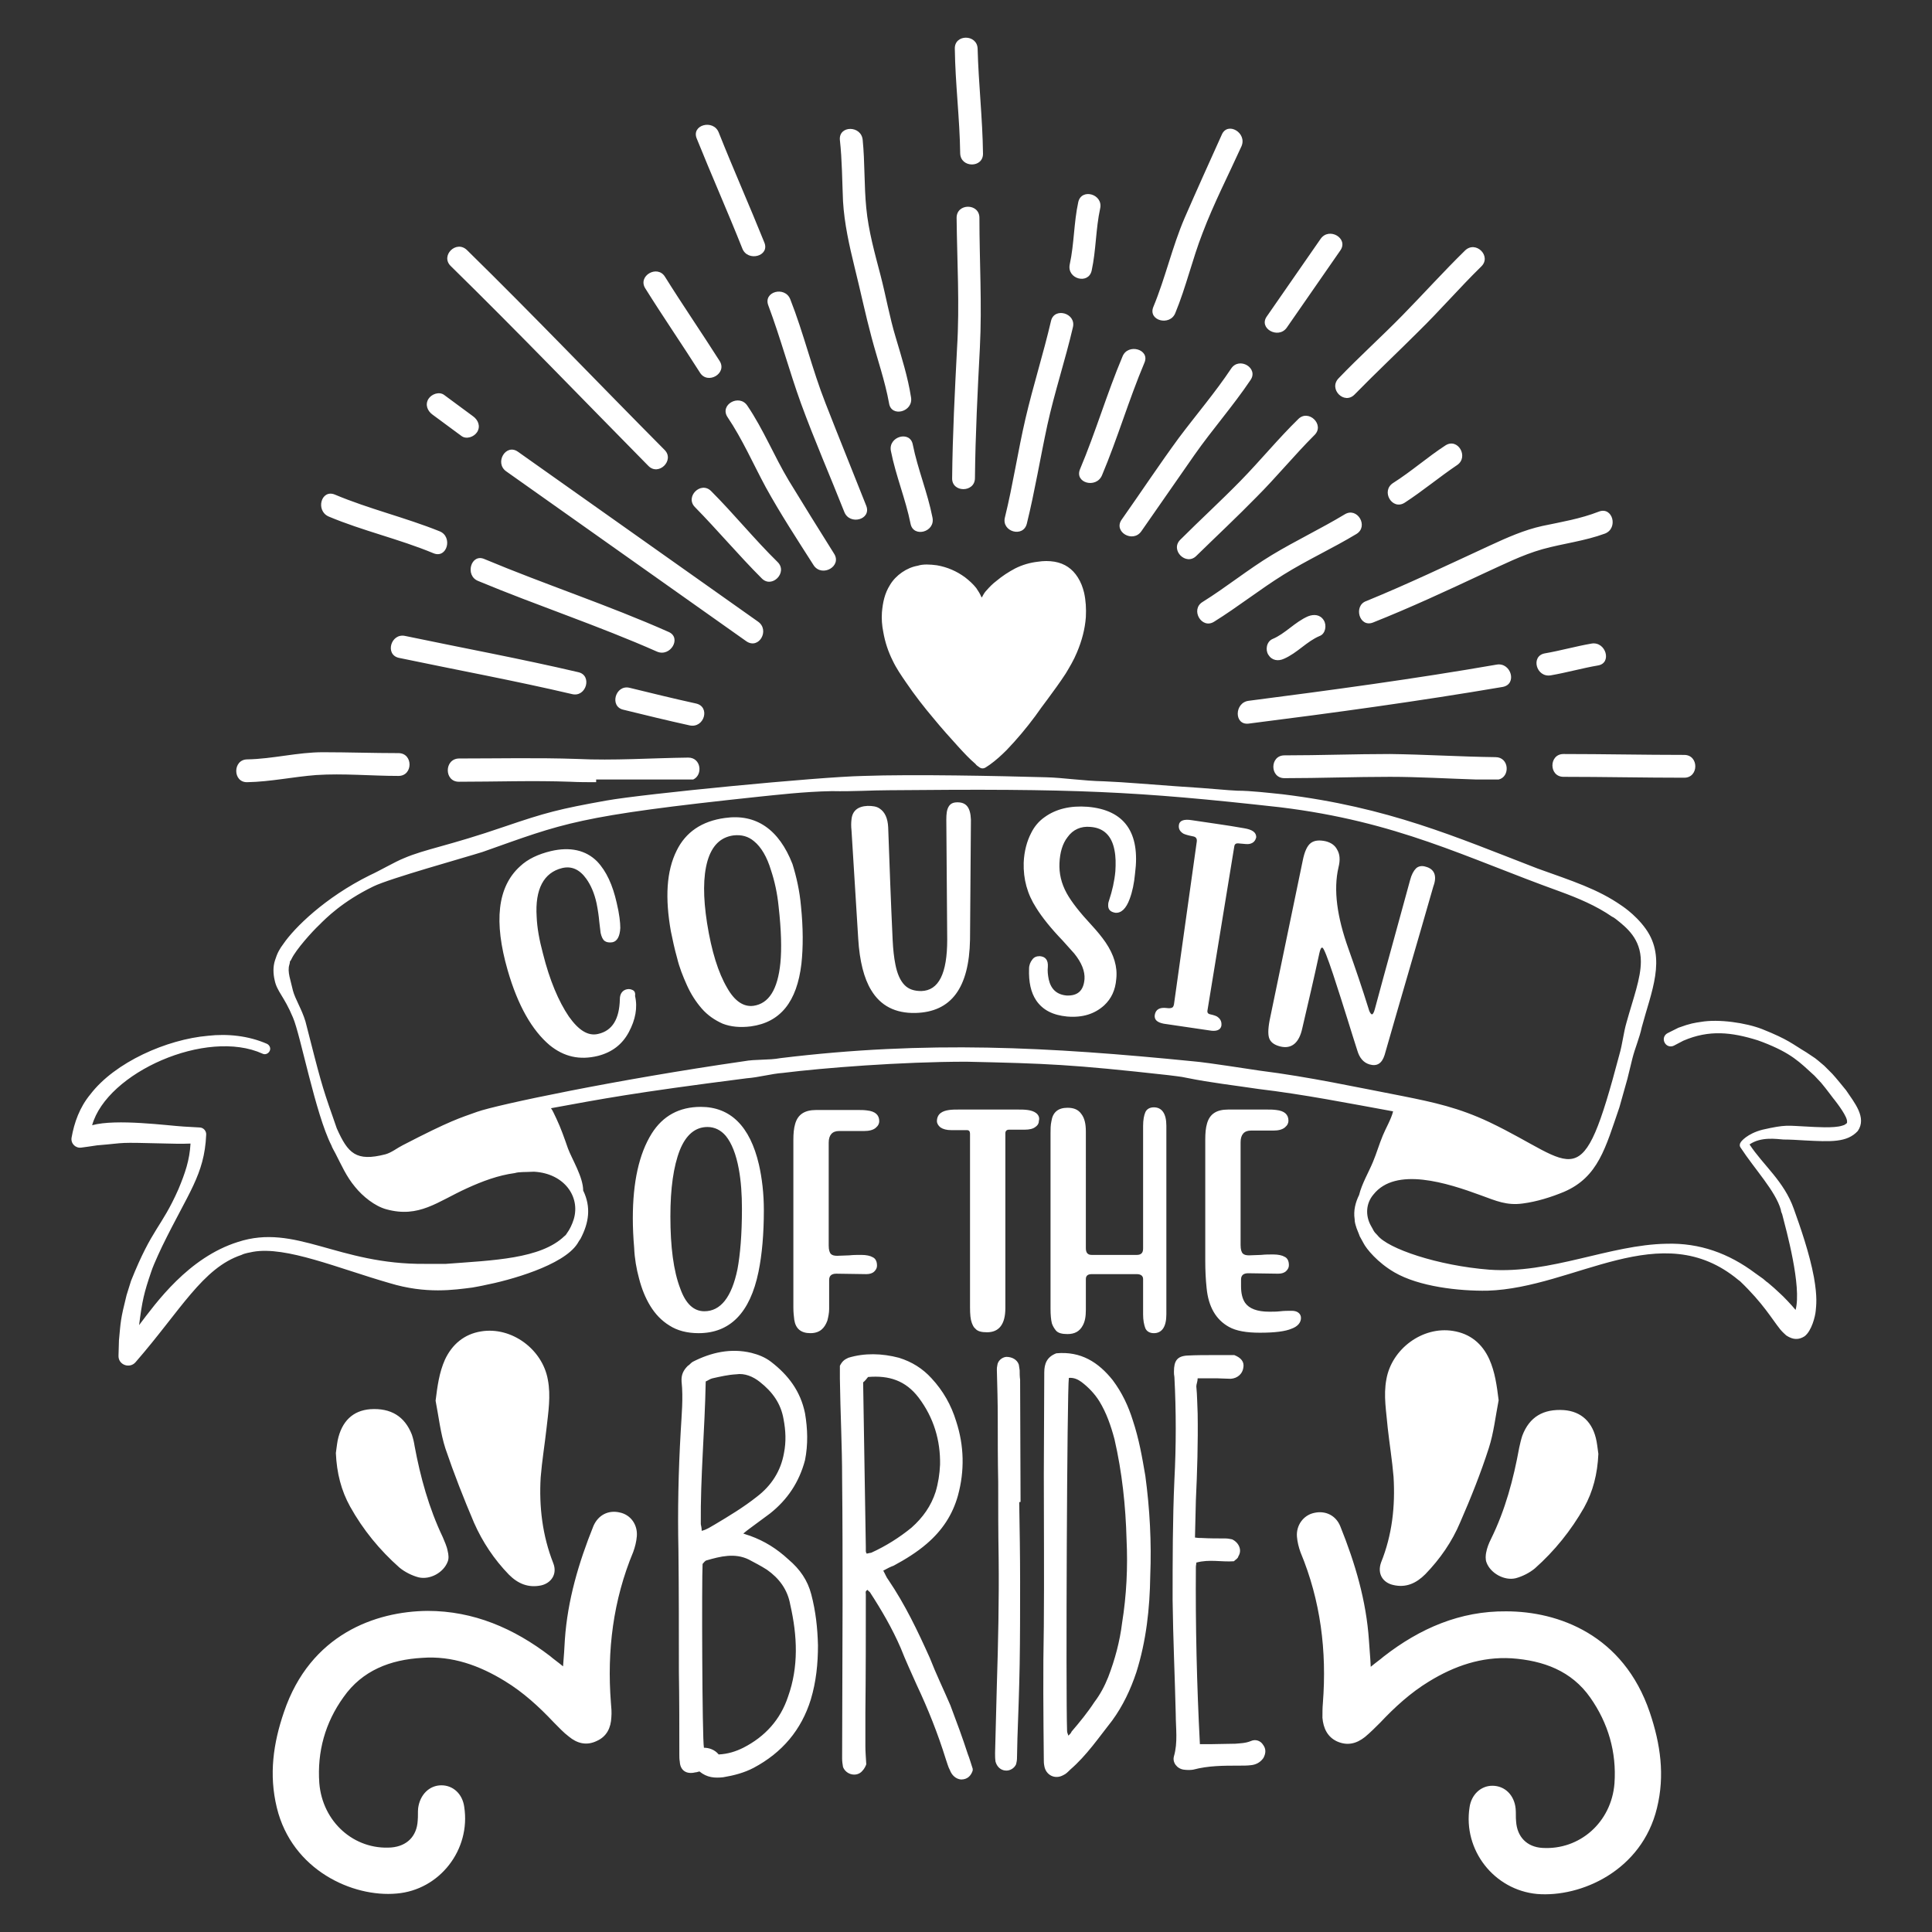 <?xml version="1.0" encoding="utf-8"?>
<!-- Generator: Adobe Illustrator 18.0.0, SVG Export Plug-In . SVG Version: 6.00 Build 0)  -->
<!DOCTYPE svg PUBLIC "-//W3C//DTD SVG 1.1//EN" "http://www.w3.org/Graphics/SVG/1.1/DTD/svg11.dtd">
<svg version="1.1" id="Layer_1" xmlns="http://www.w3.org/2000/svg" xmlns:xlink="http://www.w3.org/1999/xlink" x="0px" y="0px"
	 viewBox="0 0 432 432" enable-background="new 0 0 432 432" xml:space="preserve">
<rect x="0" y="0" width="432" height="432" fill="#333333" stroke="none"/>
<path fill="#FFFFFF" d="M209.5,126.4c2.3,0.4,4.4,1.3,6.3,2.7c0.9,0.7,1.8,1.5,2.5,2.4c0.4,0.6,0.8,1.2,1.1,1.9c0,0,0,0.1,0.1,0.2
	c0-0.1,0.1-0.1,0.1-0.1c0.3-0.6,0.6-1.1,1-1.5c0.7-0.8,1.4-1.5,2.2-2.1c1.3-1.1,2.7-2,4.2-2.8c1.6-0.8,3.3-1.3,5.1-1.5
	c1.2-0.2,2.5-0.2,3.7,0c2.3,0.4,4,1.6,5.2,3.5c0.7,1.1,1.1,2.2,1.4,3.4c0.4,1.8,0.5,3.6,0.4,5.5c-0.2,2.7-0.9,5.3-2,7.9
	c-0.7,1.7-1.6,3.2-2.5,4.7c-1.3,2-2.7,3.9-4.1,5.8c-0.9,1.2-1.8,2.4-2.7,3.7c-2,2.7-4.1,5.2-6.4,7.6c-1.2,1.2-2.4,2.3-3.8,3.3
	c-0.3,0.2-0.6,0.4-0.9,0.6c-0.5,0.3-1,0.3-1.5-0.1c-0.3-0.2-0.6-0.4-0.8-0.7c-1.3-1.1-2.5-2.4-3.7-3.7c-1.9-2.1-3.8-4.2-5.6-6.4
	c-2.2-2.6-4.3-5.3-6.2-8.1c-1.1-1.6-2.2-3.2-3-4.9c-1-2-1.7-4.1-2.1-6.4c-0.3-1.5-0.4-2.9-0.3-4.4c0.2-2.2,0.6-4.2,1.8-6.1
	c1.3-2.2,3.8-3.9,6.2-4.3C206.4,126.1,208,126.2,209.5,126.4z M141.5,221.4c-0.4-0.2-0.8-0.3-1.3-0.2c-1,0.2-1.6,1-1.6,2.2
	c-0.1,4.5-1.7,7.1-4.9,7.8c-2.2,0.5-4.3-0.8-6.5-3.9c-2.3-3.4-4.3-8.1-5.8-14.1c-0.8-3-1.3-5.7-1.4-8.2c-0.4-6.2,1.6-9.9,5.7-10.9
	c2.1-0.5,3.9,0.3,5.4,2.4c1,1.4,1.8,3.2,2.3,5.5c0.3,1.5,0.5,2.9,0.6,4.1c0.1,0.9,0.2,1.8,0.3,2.5c0.2,0.9,0.5,1.5,0.9,1.8
	c0.4,0.3,1,0.4,1.7,0.3c1.1-0.2,1.7-1.3,1.8-3.2c0-1.2-0.2-3.1-0.8-5.6c-0.9-4-2.3-7.1-4.4-9.3c-2.5-2.5-6-3.3-10.3-2.3
	c-2.9,0.7-5.2,1.8-6.9,3.4c-5.1,4.6-5.9,12.4-2.8,23.2c2.3,8,5.5,13.5,9.4,16.8c3.2,2.6,6.7,3.4,10.8,2.4c3.1-0.8,5.4-2.5,6.9-5.3
	c1.5-2.8,2-5.5,1.4-8.1C142.1,222,141.9,221.6,141.5,221.4z M179.1,202.6c0.5,4.9,0.5,9.2,0.1,12.9c-1,8.5-4.7,13.1-11.3,14
	c-2.4,0.3-4.5,0.1-6.3-0.6c-1.8-0.8-3.4-1.9-4.7-3.4c-1.3-1.5-2.4-3.2-3.3-5.2c-0.9-2-1.7-4-2.2-6.1c-0.6-2.1-1-4.1-1.4-6
	c-1.3-7.4-1-13.4,1.3-18c2-4.1,5.6-6.6,10.8-7.3c7-1,12.1,2.6,15.1,10.3C178.1,196.1,178.8,199.2,179.1,202.6z M174.1,202.7
	c-0.3-3-0.9-5.7-1.7-8.1c-0.9-3-2.2-5.2-3.8-6.5c-1.3-1.1-2.8-1.5-4.6-1.3c-2.9,0.4-4.8,2.3-5.8,5.7c-1,3.5-1,8.1-0.1,13.9
	c1,6.3,2.5,11.1,4.5,14.5c1.7,3,3.7,4.3,5.9,4c3.4-0.5,5.4-3.6,6-9.6C174.8,212.2,174.7,208,174.1,202.7z M214.1,179.4
	c-1,0-1.6,0.3-2,1c-0.4,0.7-0.5,1.6-0.5,2.9c0.1,8.9,0.1,17.9,0.2,26.8c0,7.6-1.9,11.4-5.8,11.5c-1.6,0-2.8-0.4-3.7-1.3
	c-1-1-1.7-2.6-2.1-4.7c-0.3-1.5-0.5-3.3-0.6-5.4c-0.4-8.4-0.7-16.8-1-25.2c-0.1-2-0.7-3.4-1.9-4.2c-0.7-0.5-1.6-0.6-2.7-0.6
	c-2.2,0.1-3.4,1.1-3.6,3c-0.1,0.8-0.1,1.6,0,2.5c0.5,8.1,1,16.1,1.5,24.2c0.3,5,1.3,8.9,2.9,11.5c2.1,3.5,5.4,5.2,9.9,5.1
	c8-0.2,12-5.6,12.2-16.4c0.1-8.9,0.1-17.8,0.2-26.8C217,180.6,216.1,179.4,214.1,179.4z M243.2,180.4c-3.9-0.3-7.1,0.5-9.6,2.3
	c-1.3,0.9-2.3,2.1-3,3.5c-1,1.9-1.6,4.2-1.7,6.7c-0.1,3.7,0.8,7,2.8,10.1c1.3,2.1,3.3,4.6,5.9,7.3c0.9,1,1.8,2,2.6,2.9
	c1.7,2.1,2.4,4,2.3,5.7c-0.2,2.6-1.5,3.8-4,3.7c-2.2-0.2-3.5-1.4-4-3.6c-0.2-1-0.3-1.9-0.2-2.8c0.1-1.5-0.5-2.3-1.8-2.4
	c-0.7,0-1.3,0.2-1.7,0.8c-0.4,0.5-0.7,1.2-0.7,2c-0.1,3,0.4,5.3,1.6,7.1c1.5,2.2,3.8,3.3,6.9,3.6c3.5,0.3,6.2-0.6,8.3-2.5
	c1.6-1.5,2.5-3.4,2.7-5.9c0.3-2.7-0.5-5.4-2.4-8.2c-0.9-1.3-1.9-2.5-3-3.7c-2.7-2.9-4.6-5.3-5.7-7.3c-1.2-2.2-1.7-4.4-1.6-6.7
	c0.1-2.4,0.7-4.4,1.8-5.8c1.2-1.7,3-2.5,5.1-2.3c3,0.2,4.8,2,5.4,5.2c0.3,1.5,0.3,3,0.2,4.7c-0.2,2.2-0.7,4.4-1.4,6.5
	c-0.1,0.3-0.2,0.6-0.2,0.9c-0.1,1.1,0.4,1.7,1.6,1.9c1.3,0.1,2.4-0.9,3.2-3.1c0.6-1.6,1-3.5,1.2-5.7
	C255,186.1,251.4,181.1,243.2,180.4z M278.2,185.2c-3.9-0.7-7.8-1.2-11.7-1.8c-1.8-0.3-2.8,0.1-2.9,1.1c-0.1,0.8,0.2,1.4,1,1.9
	c0.4,0.2,1.1,0.4,2.1,0.6c0.7,0.1,1,0.5,0.9,1.2c-1.7,12.1-3.4,24.3-5.1,36.4c-0.1,0.4-0.2,0.6-0.4,0.7c-0.2,0.1-0.6,0.2-1.2,0.1
	c-1.6-0.2-2.5,0.3-2.7,1.6c-0.1,1,0.5,1.6,2,1.9c3.4,0.5,6.8,1,10.2,1.5c1.6,0.3,2.5-0.1,2.7-1c0.1-0.8-0.1-1.4-0.7-1.9
	c-0.3-0.3-0.9-0.5-1.8-0.7c-0.5-0.1-0.7-0.4-0.6-0.9c2-12.2,4-24.5,6-36.7c0.1-0.5,0.4-0.7,1.1-0.6c1.1,0.1,1.9,0.2,2.3,0.1
	c0.9-0.2,1.3-0.7,1.5-1.5C280.9,186.1,280,185.5,278.2,185.2z M318.8,193.8c-0.9-0.3-1.7-0.1-2.2,0.4c-0.5,0.5-1,1.4-1.3,2.6
	c-2.6,9.6-5.3,19.2-7.9,28.9c-0.2,0.8-0.5,1.2-0.7,1.1c-0.2-0.1-0.5-0.5-0.7-1.3c-1.4-4.5-2.9-8.9-4.5-13.4
	c-2.5-7-3.4-13.1-2.2-18.2c0.4-1.6,0.3-2.9-0.3-3.9c-0.5-1-1.4-1.6-2.6-1.9c-1.4-0.3-2.5-0.2-3.3,0.4c-0.8,0.6-1.4,1.9-1.8,3.9
	c-2.5,11.9-4.9,23.8-7.4,35.7c-0.4,2.1-0.4,3.5,0,4.3c0.4,0.8,1.2,1.3,2.4,1.6c2.5,0.6,4.2-0.8,4.9-4.1c1.3-5.6,2.6-11.1,3.8-16.7
	c0.2-0.9,0.4-1.4,0.7-1.3c0.3,0.1,1.1,2.1,2.4,6c2.5,7.6,4.2,13.3,5.4,17c0.5,1.7,1.4,2.7,2.7,3.1c1.7,0.5,2.8-0.2,3.4-2.1
	c3.6-12.6,7.3-25.1,10.9-37.7C321.4,195.8,320.7,194.3,318.8,193.8z M156.2,298.1c-2.6,0-4.8-0.6-6.5-1.7c-1.8-1.1-3.2-2.6-4.3-4.4
	c-1.1-1.8-1.9-3.8-2.5-6.1c-0.6-2.2-1-4.5-1.1-6.9c-0.2-2.3-0.3-4.5-0.3-6.6c0-8.1,1.4-14.4,4.2-18.9c2.5-4,6.2-6,11-6
	c6.6,0,11,4.3,13,12.9c0.7,3.1,1.1,6.5,1.1,10.2c0,5.3-0.4,9.9-1.2,13.8C167.7,293.6,163.2,298.1,156.2,298.1z M157.5,293.2
	c3.6,0,6.1-3.1,7.4-9.4c0.6-3.2,1-7.7,1-13.5c0-3.2-0.2-6.2-0.7-8.9c-0.6-3.3-1.6-5.8-2.9-7.4c-1.1-1.3-2.5-2-4.1-2
	c-2.7,0-4.8,1.7-6.2,5.2c-1.4,3.6-2.1,8.5-2.1,14.8c0,6.8,0.7,12.2,2.2,16.1C153.3,291.5,155.1,293.2,157.5,293.2z M195.5,284.3
	c0.4-0.4,0.6-0.8,0.6-1.3c0-0.9-0.3-1.6-1-1.9c-0.5-0.3-1.4-0.5-2.5-0.5c-0.9,0-1.8,0-2.7,0.1c-0.9,0-1.8,0.1-2.7,0.1
	c-0.6,0-1.1-0.1-1.4-0.4s-0.5-0.9-0.5-1.9v-23c0-1.7,0.8-2.6,2.3-2.6c0.8,0,1.8,0,2.8,0c1,0,2,0,2.8,0c1.1,0,2-0.2,2.6-0.7
	c0.6-0.5,0.8-1,0.8-1.5c0-1.4-0.9-2.2-2.7-2.4c-0.7-0.1-1.4-0.1-2-0.1h-9.4c-2.6,0-4.1,1-4.7,3.1c-0.3,1-0.4,2.2-0.4,3.6v37.5
	c0,1,0.1,1.9,0.2,2.7c0.3,2,1.5,3,3.6,3c1.1,0,1.9-0.3,2.5-0.8c0.6-0.5,1-1.2,1.3-2c0.2-0.8,0.4-1.7,0.4-2.6v-6.5
	c0-0.9,0.5-1.4,1.6-1.4l6.7,0.1C194.5,284.9,195.1,284.7,195.5,284.3z M231.7,248.9c-0.5-0.4-1.2-0.6-1.9-0.7
	c-0.7-0.1-1.4-0.1-2-0.1h-13.6c-0.6,0-1.3,0-2,0.1c-0.7,0.1-1.4,0.3-1.9,0.7c-0.5,0.4-0.8,1-0.8,1.8c0,0.5,0.3,1,0.8,1.4
	c0.6,0.4,1.4,0.6,2.4,0.6h3.5c0.5,0,0.7,0.3,0.7,0.8v38.8c0,1.6,0.1,2.7,0.4,3.5c0.2,0.5,0.4,1,0.8,1.3c0.5,0.6,1.4,0.8,2.6,0.8
	c2.7,0,4.1-1.8,4.1-5.4v-39.1c0-0.5,0.3-0.8,0.8-0.8h3.5c1.1,0,1.9-0.2,2.4-0.6c0.6-0.4,0.8-0.9,0.8-1.4
	C232.5,249.9,232.2,249.3,231.7,248.9z M258,247.6c-0.9,0-1.6,0.4-1.9,1.1c-0.3,0.7-0.5,1.7-0.5,3.1v27.4c0,1-0.5,1.4-1.4,1.4
	l-10.1,0c-0.9,0-1.3-0.5-1.3-1.5V253c0-1.7-0.3-3-1-3.9c-0.7-1-1.7-1.4-3.1-1.4c-2.1,0-3.3,1-3.6,3c-0.2,0.9-0.2,1.8-0.2,2.7v39.2
	c0,1.4,0.1,2.5,0.3,3.3c0.2,0.6,0.5,1.1,0.9,1.6c0.5,0.6,1.4,0.8,2.6,0.8c1.6,0,2.7-0.6,3.4-1.9c0.5-0.9,0.7-2,0.7-3.5V286
	c0-0.7,0.4-1.1,1.3-1.1l10.1,0c0.9,0,1.4,0.4,1.4,1.1v7.9c0,1.3,0.2,2.3,0.5,3.1c0.3,0.7,1,1.1,1.9,1.1c1.8,0,2.8-1.4,2.8-4.2v-42.2
	C260.8,249,259.8,247.6,258,247.6z M290.9,294.7c0-0.5-0.2-0.9-0.6-1.2c-0.4-0.3-0.9-0.4-1.5-0.4c-0.8,0-1.7,0-2.5,0.1
	c-0.8,0.1-1.7,0.1-2.5,0.1c-2.7,0-4.5-0.7-5.4-2c-0.6-0.9-0.9-2.1-0.9-3.7v-1.5c0-0.9,0.5-1.4,1.6-1.4l6.7,0.1
	c0.8,0,1.4-0.2,1.8-0.6c0.4-0.4,0.6-0.8,0.6-1.3c0-0.9-0.3-1.6-1-1.9c-0.5-0.3-1.4-0.5-2.5-0.5c-0.9,0-1.8,0-2.7,0.1
	c-0.9,0-1.8,0.1-2.7,0.1c-0.6,0-1.1-0.1-1.4-0.4c-0.3-0.3-0.5-0.9-0.5-1.9v-23c0-1.7,0.8-2.6,2.3-2.6c0.8,0,1.6,0,2.5,0
	c0.8,0,1.7,0,2.5,0c1.1,0,2-0.2,2.6-0.7c0.6-0.5,0.8-1,0.8-1.5c0-1.4-0.9-2.2-2.7-2.4c-0.7-0.1-1.4-0.1-2-0.1h-8.8
	c-2.6,0-4.1,1-4.7,3.1c-0.3,1-0.4,2.2-0.4,3.6v27.2c0,2.1,0.1,4.1,0.3,6c0.4,4.2,2.1,7.1,5,8.7c1.6,0.9,3.9,1.3,6.9,1.3
	c3.4,0,5.7-0.3,7.1-0.9C290.2,296.6,290.9,295.7,290.9,294.7z M181.4,356.5c1,3.8,1.4,7.5,1.5,11.4c0,4.1-0.4,8.1-1.6,12.1
	c-2.1,6.8-6.4,11.9-12.8,15.3c-2.1,1.1-4.4,1.7-6.8,2.1c-1.9,0.2-3.6,0.1-5.3-1.3c-0.5,0.1-0.6,0.2-0.9,0.2c-2,0.5-3.4-0.4-3.5-2.4
	c-0.1-0.5-0.1-1.1-0.1-1.6c0-6.1,0-12.4-0.1-18.5c0-9,0-18-0.1-27.1c-0.2-8.9,0-17.8,0.5-26.5c0.2-3.8,0.6-7.5,0.2-11.3
	c-0.1-1.5,0.4-2.5,1.4-3.5c0.4-0.2,0.6-0.6,1.1-0.9c4.1-2.1,8.5-3.1,13.1-2c1.6,0.4,3.1,1,4.4,2c3.9,3,6.6,6.6,7.6,11.5
	c0.6,3.5,0.7,7,0,10.5c-1.3,4.9-3.9,8.8-7.8,11.9l-4.6,3.4c-0.4,0.3-0.8,0.6-1.4,1.1c0.6,0.2,1.1,0.4,1.5,0.5c3.3,1.2,6,2.9,8.6,5.3
	C178.9,350.9,180.6,353.4,181.4,356.5z M156.7,340.8c0.1,0.5,0.2,0.9,0.2,1.5c1.2-0.3,2-0.9,2.9-1.4c3.2-1.9,6.5-3.9,9.4-6.2
	c3.3-2.5,5.4-5.8,6.1-9.8c0.5-2.5,0.4-5-0.1-7.6c-0.6-3.5-2.5-6.1-5.3-8.3c-1.5-1.2-3.4-2-5.3-1.7c-1.8,0.1-3.5,0.5-5.3,0.9
	c-0.5,0.1-1,0.5-1.5,0.7C157.6,319.7,156.6,330.2,156.7,340.8z M176.7,358.8c-0.6-3.4-2.5-5.9-5.2-7.8c-1.4-0.9-2.8-1.6-4.1-2.3
	c-3.1-1.5-6.3-0.7-9.4,0.2c-0.4,0.1-0.6,0.5-0.9,0.8c-0.2,3.4-0.1,39.1,0.3,41.1c1.1,0,2.4,0.4,3.3,1.5c2.1-0.1,3.9-0.7,5.5-1.5
	c4.9-2.5,8.3-6.3,10-11.4C178.6,372.7,178.3,365.8,176.7,358.8z M216.4,392.2c0.4,1,0.7,2.1,1.1,3.3v0.4c-0.4,1.2-1.2,2-2.6,2
	c-1.2-0.1-2.1-1-2.5-2.1c-0.4-0.7-0.6-1.6-0.9-2.4c-1.8-5.8-4-11.3-6.5-16.6c-1.2-2.7-2.5-5.5-3.6-8.3c-1.9-4.4-4.3-8.5-6.9-12.5
	c-0.1-0.1-0.4-0.3-0.5-0.5c-0.6,0.3-0.4,0.6-0.4,1c0,8.9,0,17.8-0.1,26.6v7.3c0,1.2,0.1,2.4,0.2,4.1c-0.1,0.3-0.4,1-0.9,1.5
	c-1.2,1.4-3.6,0.9-4.3-0.9c-0.1-0.6-0.2-1.2-0.2-1.9c0-11.5,0.1-23,0.1-34.5c0-9.4,0-18.8-0.1-28c0-7.5-0.4-14.9-0.5-22.4v-2.9
	c0.5-1,1-1.4,1.9-1.8c3.6-1.1,7.5-1,11.3,0c2.9,0.9,5.3,2.4,7.3,4.6c2.6,2.8,4.4,6,5.5,9.6c1.8,5.5,1.9,11.1,0.4,16.6
	c-1.2,4.3-3.5,7.8-7,10.8c-2.2,1.9-4.8,3.5-7.4,4.9c-0.6,0.2-1.4,0.6-2.3,1.1c0.5,0.9,0.7,1.5,1.1,2c3.8,5.6,6.6,11.5,9.3,17.5
	c1.4,3.6,3.1,7.1,4.6,10.6C213.9,385,215.2,388.5,216.4,392.2z M194.8,347.2c3.3-1.5,6.3-3.4,9-5.6c2.6-2.3,4.4-4.9,5.4-8
	c0.6-2,0.9-4,1-6.1c0.1-5.4-1.4-10.5-4.8-15c-2.9-3.8-6.6-5-11.3-4.6c-0.4,0.5-0.7,0.9-1.1,1.2c0.2,12.4,0.4,24.6,0.6,36.8v0.9
	c0,0.3,0.1,0.4,0.2,0.6C194.3,347.3,194.6,347.2,194.8,347.2z M228.2,335.9c0-9.1-0.1-18.3-0.1-27.4c-0.1-0.7-0.1-1.5-0.1-2.1
	c-0.1-0.5-0.1-0.9-0.2-1.3c-0.4-1.1-1.5-1.7-2.8-1.7c-1,0.1-1.9,0.9-2,1.9c-0.1,0.4-0.1,0.7-0.1,1c0.1,3.6,0.2,7.3,0.2,10.8
	c0,4.8,0,9.5,0.1,14.3c0,5.6,0,11.3,0.1,17c0.1,9.4-0.1,18.8-0.4,28.3l-0.4,15.3c0,0.6,0,1.2,0.1,1.9c0.3,1.1,1.1,1.9,2.2,2
	c1,0.1,2-0.5,2.4-1.4c0.1-0.4,0.2-0.9,0.2-1.3c0-1.5,0.1-3,0.1-4.5c0.2-5.5,0.4-11,0.5-16.5c0.1-6.1,0.1-12.3,0.1-18.5
	c0-5.9-0.1-11.8-0.2-17.8C228.2,335.8,228.2,335.8,228.2,335.9z M256.1,330c1,7.4,1.4,14.9,1.1,22.3c-0.1,7.4-0.9,14.6-3.1,21.6
	c-1.3,3.9-3,7.5-5.4,10.8c-3,3.8-5.7,7.8-9.4,11c-0.5,0.5-1,1-1.5,1.2c-1.9,1.1-4,0-4.3-2.1c-0.1-0.5-0.1-0.9-0.1-1.2
	c-0.1-10-0.2-19.9,0-29.9c0.1-11.3,0-22.6,0-34c0-7.5,0.1-15.1,0.1-22.8c0-2,0.6-3.5,2.7-4.3c5.5-0.5,9.4,2,12.6,6
	c2.1,2.8,3.5,5.8,4.5,9C254.7,321.8,255.4,325.9,256.1,330z M251.9,344.2c-0.2-7.5-1-15-2.7-22.4c-0.8-3-1.8-5.9-3.4-8.5
	c-1-1.6-2.4-3.1-4-4.3c-0.7-0.5-1.6-1-2.8-0.9c-0.4,2.5-0.7,70.6-0.4,78.9c0,0.3,0.1,0.6,0.3,1.1c0.4-0.4,0.6-0.6,0.7-0.9
	c1.8-2.1,3.6-4.3,5.1-6.6c1.3-1.7,2.3-3.6,3.1-5.6c1.5-3.9,2.6-8,3.1-12.1C251.9,356.7,252.2,350.4,251.9,344.2z M279.7,389.3
	c-1.2,0.5-2.4,0.5-3.5,0.6c-1.9,0-3.8,0.1-5.5,0.1h-2.4c-0.7-13.4-1-26.5-0.9-39.6c0-0.4,0.1-0.6,0.1-1c2.9-0.8,5.6-0.1,8.4-0.3
	c0.4-0.4,0.9-0.6,1-1.1c0.9-1.4,0.1-3.1-1.4-3.8c-0.5-0.1-1-0.2-1.5-0.2c-1.8,0-3.5,0-5.3-0.1c-0.5,0-0.9,0-1.5-0.1
	c0.1-2.9,0.1-5.5,0.2-8.3c0.3-6.4,0.5-12.9,0.4-19.4c-0.1-2-0.1-4.1-0.3-6.1c0-0.5,0.3-1.1,0.3-1.8h4.5c0.9,0,1.9,0.1,2.9,0.1
	c1.5-0.1,2.6-1.1,2.8-2.4c0.3-1.4-0.5-2.3-2-2.9h-4.6c-1.9,0-3.9,0-5.8,0.1c-2.4,0.1-3.1,1.2-3.1,3.6c0,0.4,0,0.7,0.1,1.2
	c0.4,7.6,0.4,15.4,0,23c-0.4,9-0.4,17.9-0.4,26.9c0.1,8.5,0.5,17,0.7,25.5c0,3.1,0.5,6.3-0.4,9.4c-0.4,1.4,0.7,2.8,2.2,3
	c0.7,0.1,1.5,0.1,2.1,0c3.4-0.9,6.7-0.9,10.3-0.9c0.9,0,1.8,0,2.6-0.1c1.1-0.1,2.1-0.6,2.8-1.6c0.6-1.1,0.6-2.1-0.1-3
	C281.9,389.3,280.8,388.8,279.7,389.3z M415.4,252.9c-2.4,2.6-6,2.4-11.9,2.1c-1.6-0.1-3.2-0.2-4.7-0.2c-1.5-0.1-5-0.7-7.6,1.1
	c3.1,4.7,7.7,8.2,9.9,14.4c1.5,4.2,3.5,9.9,4.5,15.3c0.8,4.5,0.5,6.3,0.4,7.5c-0.1,1.2-0.9,4.5-2.5,5.7c-1.1,0.7-2.2,0.8-3.4,0.2
	l-0.2-0.1c-0.2-0.1-0.3-0.2-0.5-0.3c-0.4-0.4-0.7-0.6-1.3-1.3c-2-2.5-3.8-5.8-9-10.8c0,0-0.4-0.3-0.4-0.3
	c-17.3-14.4-36.5,1.8-56.1,2.4c-6.4,0.1-15.3-0.9-20.8-4.1c-3.8-2.2-6.3-5.3-6.9-6.5c-1.5-2.8-0.3-0.3-1.5-3.2c0,0-0.1-0.3-0.1-0.2
	l0-0.1c-0.2-0.6-0.4-1.2-0.4-1.9c-0.3-1.9,0.2-3.8,1-5.4c0.6-2.5,2.2-5.2,3.1-7.4c0.8-1.9,1.4-4,2.2-5.9c0.6-1.5,1.9-3.7,2.3-5.4
	c-9.9-1.8-20-3.8-30.1-5c-5.3-0.8-10.7-1.4-16.1-2.5c-1.3-0.3-2.7-0.4-4.1-0.6c-21.6-2.4-27.1-2.6-45.1-3c-14.6,0-32.2,1.4-41,2.5
	c-2.7,0.2-5.4,1-8.1,1.2c-25.8,3.3-32.3,4.6-43.8,6.7c0.4,0.5,0.7,1.3,1.2,2.3c1,2.1,1.8,4.4,2.6,6.7c0.9,2.4,3.4,6.4,3.4,9.4
	c1.8,3.7,1.3,7.2-0.6,10.8c-0.1,0.1-0.6,0.9-0.7,1.1c-3.2,4.9-15.2,8.2-20.9,9.3c0.1,0-2.5,0.5-2.6,0.5c-4,0.5-10.3,1.5-18.5-1
	c-11.5-3.3-23.1-8.3-30.5-7c-0.9,0.2-1.8,0.3-2.6,0.7c-8.7,2.9-13.6,12.4-23.7,24c-1.3,1.5-3.9,0.6-3.8-1.5l0.1-3.4
	c0.4-4.2,0.3-4.5,1.7-10.1l1-3.2c4.8-12,6.7-11.7,10.6-20.5c1.5-3.6,2.5-6.5,2.7-10.2c0,0-2,0.1-5,0c-12.3-0.3-8.6-0.2-15.9,0.4
	c-1.9,0.3-2.1,0.3-3.5,0.5c-1.3,0.2-2.4-0.9-2.2-2.2c0.6-3.4,1.8-6.8,4.2-9.7c5.5-7.2,17.1-12.3,26.3-13.1c4.4-0.5,9.1,0,13.2,1.8
	c0.6,0.3,0.9,1,0.6,1.6c-0.3,0.6-1,0.9-1.6,0.6c-12.5-5.7-34.8,4.2-38.1,16c5.4-1.5,17,0.1,20.5,0.3c3.5,0.2,3.5,0.2,3.5,0.2
	c0.9,0,1.6,0.8,1.5,1.7c-0.4,8.9-4,12.9-9.8,24.8c0.2-0.4-1.9,3.9-2.5,5.8c-1.6,4.7-2,6.4-2.7,11.9c3.8-5,11-15.1,22.1-18.6
	c12.9-4.2,22.3,5.1,41.9,4.9c2.9,0,3.2,0,4.6,0c10.6-0.8,21.2-1.1,26.5-6.2c0.1-0.1,0.3-0.2,0.4-0.4l0.4-0.6
	c0.3-0.4,0.9-1.5,1.3-2.8c1.5-5.1-2.2-10.2-8.8-10.6c-0.1,0-0.2,0-0.3,0c-1.9,0.1-3.1,0-4.1,0.3c-3.7,0.5-7.2,1.8-10.7,3.4
	c-6.6,3-10.7,6.7-18,4.7c-2.6-0.7-5.3-2.9-7-5c-2-2.4-3-4.8-4.4-7.5c-0.3-0.6-0.7-1.2-0.9-1.8c-3.6-7.1-6.9-24.7-8.6-28.6
	c-2-4.8-3.6-5.8-4.1-8.4c-0.3-1.3-0.4-2.9,0.1-4.4c0.5-1.6,1-2.5,1.9-3.7c2.4-3.5,9.2-10.3,19.3-15.3c2.2-1,5.6-3,7.6-3.8
	c4.9-2.1,9.8-2.7,22.6-7.1c9.1-3.1,12.1-3.9,22.7-5.8c8.4-1.5,47.4-5.3,57.4-5.5c11.2-0.4,30.3,0,41,0.3c3.8,0.1,8.1,0.8,12.9,0.9
	c4.8,0.2,10.2,0.7,16,1.1c9.4,0.6,11.2,0.9,13.8,1c3,0,7.1,0.5,10.1,0.8c23.7,2.9,38.6,9.5,57,16.6c7.8,2.8,13.5,4.6,18.8,8.3
	c-0.5-0.3,2.9,1.7,5.4,5.2c4.7,6.6,1.2,14.1-0.9,22c-0.5,2.4-1.5,4.6-2.1,7c-1.5,6.1-0.5,2.4-2.9,10.9c-3.1,9-4.7,15.6-12.4,18.9
	c-2.9,1.2-6.1,2.2-9.2,2.6c-3.6,0.5-6-0.6-9.3-1.8c-7.6-2.8-19.1-6.5-24.1-0.2c-1.7,2-1.8,4.7-0.6,6.9c0.3,0.5,0.6,1.1,0.6,1.1
	c0.2,0.4,0.6,0.8,0.9,1.1c2.3,3,13.5,6.8,25,7.7c13.8,1,26.9-5.6,39.7-5.8c7.3-0.2,13.8,2.1,19.8,6.6l1.4,1c0.5,0.3,0.9,0.8,1.4,1.1
	l1.4,1.2l1.3,1.2c0.7,0.6,2.6,2.6,3.5,3.7c1.4-5.3-2.1-17.9-3-21.4c-0.1-0.2-0.3-0.7-0.3-1c-1.2-4.2-5.8-9-9-13.9
	c-0.3-0.4-0.2-0.9,0.1-1.3c0,0,1.3-1.8,4.8-2.7c5.3-1.2,5.5-0.9,9.9-0.7c1.9,0.1,6.1,0.4,7.9-0.2c0.2-0.1,0.5-0.1,0.7-0.3
	c0.1-0.1,0.2-0.1,0.3-0.2c0-0.1,0.1-0.1,0.1-0.1c0,0,0-0.1,0-0.1c0,0,0-0.1,0-0.1c0.2-1.1-2.2-4.2-2.9-5.1c0.1,0.2-1.7-2.3-2.9-3.7
	l-1.5-1.6c-3.3-3-5.1-5-11.6-7.5l-1.1-0.4c-5.8-1.8-10.8-2.4-16.6,0.1c0,0-2.1,1.1-2.1,1.1c-0.8,0.4-1.7,0.1-2.1-0.7
	c-0.4-0.8-0.1-1.7,0.7-2.1c0,0,2.4-1.2,2.4-1.2c2.7-1,3.7-1.1,5-1.3c4-0.7,10.1,0.2,13.7,1.6c6,2.4,6.7,3.3,9.9,5.2
	c2.5,1.7,1.4,0.8,4,3l1.8,1.8c1,1.1,2.2,2.6,3.1,3.7C414.6,246.5,417.5,249.9,415.4,252.9z M313.7,245.1c7,1.4,12.5,2.6,19.3,5.8
	c19.7,9.4,20.5,17.4,29.1-15.1c0.7-2.4,0.9-4.8,1.6-7.2c1.5-5.4,3.2-9.8,3.2-13.6c0-5.1-3.2-7.6-5.6-9.5c-0.1-0.1-0.7-0.5-0.8-0.5
	c-3.6-2.5-7.7-4.2-11.8-5.7c-21.1-7.6-36.2-15.6-62.5-18.8c-32.3-3.6-45.8-4.2-87.4-3.8c-3.8,0-8,0.3-12.8,0.2
	c-6.2,0.1-12.8,0.9-15.9,1.2c-41.5,4.4-43.8,5.9-62.2,12.4c-4.1,1.3-20.7,5.9-24.4,7.7c-7,3.4-10.7,7.2-12.1,8.6
	c-1.6,1.5-5.2,5.5-6.2,7.6c-0.1,0.2-0.2,0.4-0.3,0.5c-0.1,0.1-0.1,0.2-0.1,0.4l-0.1,0.4c-0.5,1.6,0.3,3.5,0.8,5.8
	c0.5,1.9,2,4.2,2.8,6.9c3.3,12.9,3.6,14.2,6.1,21.3c0,0,0.9,2.6,0.9,2.6c2.5,5.6,4.3,7.5,10.9,5.8c1.4-0.4,2.6-1.4,3.8-2
	c10.8-5.6,12.8-6.1,16.7-7.5c4.5-1.6,31.2-7.2,59.6-11.3c2.7-0.5,5.5-0.2,8.2-0.7c32.8-4,60-2.5,92.2,0.7c2.1,0.2,3.1,0.3,15,2.1
	C292.8,240.8,303.3,243.1,313.7,245.1z M129.7,276.7C129.7,276.7,129.7,276.7,129.7,276.7C129.8,276.6,129.7,276.6,129.7,276.7z
	 M336.8,360.3c-10.3-0.1-19.3,3.8-27.4,10.1c-0.8,0.7-1.7,1.3-2.9,2.3c-0.1-2.3-0.3-4.1-0.4-5.9c-0.6-8.9-3.1-17.3-6.4-25.5
	c-1-2.5-3.4-3.6-5.9-3c-2.3,0.5-4,2.7-3.8,5.3c0.1,1.2,0.4,2.4,0.8,3.5c4.5,10.8,5.9,22.1,5,33.7c-0.1,1.1-0.1,2.2-0.1,3.3
	c0.2,2.3,1.1,4.3,3.3,5.3c2.3,1,4.3,0.5,6.2-1c1.2-1,2.3-2.1,3.4-3.2c3.3-3.5,6.8-6.7,10.9-9.2c5.7-3.5,11.8-5.6,18.5-5.2
	c7.1,0.5,13.4,2.8,17.6,8.8c4,5.7,5.9,12.2,5.4,19.2c-0.7,8.7-7.8,14.9-16.1,14.4c-3.5-0.2-5.7-2.5-5.9-6c-0.1-0.9,0-1.8-0.1-2.8
	c-0.3-3-2.4-5.1-5.2-5.1c-2.6,0-4.7,2-5.1,4.8c-1.5,9.6,5.5,18.5,15.1,19.4c9.8,0.8,23.4-5.2,26.8-19.2c1.8-7.3,0.8-14.3-1.6-21.4
	C363,365.5,348.4,360.3,336.8,360.3z M311.5,354.4c2.9,0.7,5.2-0.4,7.2-2.4c3.3-3.4,6-7.3,7.8-11.6c2.4-5.5,4.6-11,6.4-16.6
	c1.1-3.4,1.5-7.1,2.2-10.7c-0.4-3.2-0.8-6.3-2.1-9.2c-1.6-3.5-4.3-5.7-8.1-6.3c-6.8-1.1-13.7,4-14.9,10.8c-0.7,3.7,0,7.3,0.3,10.9
	c0.4,3.6,1,7.3,1.3,10.9c0.4,6.6-0.3,13-2.8,19.2C307.9,352,309.3,353.9,311.5,354.4z M332.4,349.4c0.9,2.4,4,4.1,6.5,3.5
	c1.5-0.4,3.1-1.2,4.3-2.2c4.4-3.9,8.1-8.5,11-13.6c2-3.6,3-7.5,3.2-12c-0.1-0.6-0.2-1.7-0.4-2.8c-0.8-4.3-3.4-6.7-7.3-7
	c-4.6-0.3-7.7,1.5-9.3,5.7c-0.3,0.9-0.5,1.8-0.7,2.7c-1.3,7.1-3.1,13.9-6.3,20.4c-0.5,1-0.9,2-1.1,3.1
	C332.2,347.7,332.1,348.7,332.4,349.4z M138.6,338.2c-2.5-0.6-4.8,0.5-5.9,3c-3.3,8.2-5.8,16.6-6.4,25.5c-0.1,1.8-0.2,3.6-0.4,5.9
	c-1.2-1-2.1-1.6-2.9-2.3c-8.1-6.2-17.1-10.1-27.4-10.1c-11.6,0.1-26.2,5.2-32.1,22.6c-2.4,7-3.4,14-1.6,21.4
	c3.4,14,17,20.1,26.8,19.2c9.6-0.8,16.6-9.8,15.1-19.4c-0.4-2.9-2.5-4.8-5.1-4.8c-2.7,0-4.8,2.1-5.2,5.1c-0.1,0.9,0,1.8-0.1,2.8
	c-0.2,3.5-2.4,5.7-5.9,6c-8.3,0.6-15.4-5.7-16.1-14.4c-0.5-7,1.3-13.5,5.4-19.2c4.2-6,10.5-8.4,17.6-8.8c6.7-0.5,12.8,1.7,18.5,5.2
	c4.1,2.5,7.6,5.7,10.9,9.2c1.1,1.1,2.2,2.3,3.4,3.2c1.8,1.5,3.9,2.1,6.2,1c2.3-1,3.2-3,3.3-5.3c0.1-1.1,0-2.2-0.1-3.3
	c-0.9-11.6,0.5-22.9,5-33.7c0.4-1.1,0.7-2.3,0.8-3.5C142.6,340.9,141,338.7,138.6,338.2z M122.2,319.4c0.4-3.6,1-7.3,0.3-10.9
	c-1.2-6.8-8.1-11.9-14.9-10.8c-3.8,0.6-6.5,2.9-8.1,6.3c-1.3,2.9-1.7,6-2.1,9.2c0.7,3.6,1.1,7.3,2.2,10.7c1.9,5.6,4.1,11.2,6.4,16.6
	c1.9,4.3,4.5,8.2,7.8,11.6c2,2,4.3,3,7.2,2.4c2.2-0.5,3.7-2.5,2.7-5c-2.4-6.1-3.2-12.6-2.8-19.2C121.2,326.6,121.8,323,122.2,319.4z
	 M92.1,320.8c-1.6-4.1-4.7-6-9.3-5.7c-3.9,0.3-6.4,2.7-7.3,7c-0.2,1.1-0.3,2.2-0.4,2.8c0.2,4.5,1.2,8.4,3.2,12
	c2.9,5.2,6.6,9.7,11,13.6c1.2,1,2.8,1.8,4.3,2.2c2.6,0.6,5.6-1.1,6.5-3.5c0.3-0.7,0.2-1.6,0-2.4c-0.2-1.1-0.7-2.1-1.1-3.1
	c-3.1-6.5-5-13.4-6.3-20.4C92.6,322.6,92.4,321.7,92.1,320.8z M219.8,34.3c-0.1-7.8-1-15.6-1.2-23.4c-0.1-3.3-5.2-3.3-5.1,0
	c0.1,7.8,1.1,15.6,1.2,23.4C214.8,37.6,219.9,37.6,219.8,34.3z M218,106.9c0.1-9.7,0.6-19.5,1.1-29.1c0.5-9.7-0.1-19.4-0.1-29.1
	c0-3.3-5.1-3.3-5.1,0c0.1,9.7,0.7,19.4,0.1,29.1c-0.5,9.7-1,19.4-1.1,29.1C212.8,110.2,218,110.2,218,106.9z M349.6,173.7
	c9,0,18,0.2,27,0.2c3.3,0,3.3-5.1,0-5.1c-9,0-18-0.2-27-0.2C346.3,168.6,346.3,173.7,349.6,173.7z M310.8,168.6
	c-7.9,0-15.7,0.3-23.6,0.3c-3.3,0-3.3,5.1,0,5.1c7.9,0,15.7-0.3,23.6-0.3c6.4,0,12.9,0.4,19.3,0.6h5c2.6-0.6,2.4-5-0.7-5
	C326.5,169.2,318.7,168.7,310.8,168.6z M102.6,174.8c8.3,0,16.6-0.3,24.9,0c2,0.1,3.9,0.1,5.8,0.1v-0.6H155c2.2-1,1.8-4.9-1.1-4.9
	c-8.3,0.1-16.6,0.7-24.9,0.3c-8.8-0.3-17.6-0.1-26.4-0.1C99.3,169.7,99.3,174.8,102.6,174.8z M55.3,174.9c5.2-0.1,10.2-1.2,15.4-1.6
	c6.1-0.4,12.3,0.2,18.4,0.2c3.3,0,3.3-5.1,0-5.1c-5.6,0-11.3-0.2-16.9-0.2c-5.7,0-11.2,1.5-16.9,1.6C52,169.8,52,175,55.3,174.9z
	 M173.9,125.7c-5.2-5.1-9.8-10.8-14.9-15.9c-2.3-2.3-5.9,1.3-3.6,3.6c5.1,5.2,9.8,10.8,14.9,15.9C172.6,131.7,176.2,128,173.9,125.7
	z M145,104.2c2.3,2.3,5.9-1.3,3.6-3.6c-14.8-14.9-29.2-30-44.2-44.7c-2.4-2.3-6,1.3-3.6,3.6C115.8,74.2,130.3,89.3,145,104.2z
	 M293.9,97.3c2.4-2.3-1.3-5.9-3.6-3.6c-4.5,4.4-8.5,9.3-12.9,13.8c-4.4,4.5-9.1,8.8-13.5,13.2c-2.3,2.3,1.3,5.9,3.6,3.6
	c4.5-4.4,9.1-8.7,13.5-13.2C285.4,106.7,289.4,101.8,293.9,97.3z M302.9,88.2c4.7-4.8,9.6-9.4,14.3-14.1c4.8-4.7,9.2-9.8,14-14.5
	c2.4-2.3-1.2-5.9-3.6-3.6c-4.8,4.7-9.3,9.7-14,14.5c-4.7,4.8-9.7,9.3-14.3,14.1C297,87,300.6,90.6,302.9,88.2z M292.5,137.8
	c-3,1.3-5.1,3.9-8,5.1c-1.3,0.6-1.6,2.4-0.9,3.5c0.8,1.3,2.2,1.5,3.5,0.9c3-1.3,5.1-3.9,8-5.1c1.3-0.5,1.6-2.4,0.9-3.5
	C295.2,137.4,293.8,137.3,292.5,137.8z M307,139.2c8.3-3.3,16.5-7.1,24.6-10.9c4.4-2,8.7-4.2,13.3-5.5c4.7-1.3,9.4-1.8,14-3.5
	c3-1.2,1.7-6.1-1.4-4.9c-4.1,1.6-8.3,2.3-12.6,3.2c-4.1,0.9-7.9,2.6-11.8,4.4c-9.1,4.2-18.3,8.6-27.6,12.4
	C302.6,135.4,303.9,140.4,307,139.2z M73.5,115.5c7.6,3.2,15.7,5,23.4,8.2c3.1,1.3,4.4-3.7,1.4-4.9c-7.7-3.1-15.8-5-23.4-8.2
	C71.8,109.3,70.5,114.2,73.5,115.5z M146.9,145.7c3,1.3,5.6-3.1,2.6-4.4c-13.5-6-27.6-10.6-41.2-16.3c-3-1.3-4.4,3.7-1.4,4.9
	C120.1,135.4,133.8,139.9,146.9,145.7z M166,55.6c1.2,3,6.2,1.7,4.9-1.4c-3.3-8.2-6.9-16.3-10.2-24.6c-1.2-3-6.2-1.7-4.9,1.4
	C159.1,39.2,162.7,47.3,166,55.6z M179.1,90.2c3,8.2,6.5,16.2,9.7,24.3c1.2,3,6.1,1.7,4.9-1.4c-3-7.6-6.1-15.2-9.1-22.9
	c-3-7.6-4.9-15.7-7.9-23.3c-1.2-3-6.1-1.7-4.9,1.4C174.5,75.5,176.5,83,179.1,90.2z M262.8,70c2.4-5.8,3.8-12,6.1-17.9
	c2.5-6.6,5.8-13,8.7-19.4c1.3-3-3.1-5.6-4.4-2.6c-2.8,6.2-5.6,12.4-8.3,18.6c-2.8,6.5-4.3,13.4-7,19.9C256.6,71.7,261.6,73,262.8,70
	z M246.4,106.3c3.5-8.3,6-16.9,9.5-25.2c1.3-3-3.7-4.4-4.9-1.4c-3.5,8.3-6,16.9-9.5,25.2C240.2,108,245.1,109.3,246.4,106.3z
	 M188.5,45c0.3,5,1.4,9.9,2.6,14.8c1.3,5.2,2.4,10.5,3.8,15.7c1.3,4.9,3,9.7,3.9,14.7c0.5,3.2,5.5,1.9,4.9-1.4
	c-0.7-4.5-2.1-8.9-3.4-13.3c-1.4-4.6-2.2-9.3-3.4-13.9c-1.3-5-2.7-9.9-3.2-15.1c-0.5-5.1-0.3-10.2-0.8-15.2c-0.3-3.3-5.4-3.3-5.1,0
	C188.3,35.8,188.3,40.4,188.5,45z M199.2,100.8c1.1,5.6,3.3,10.8,4.4,16.3c0.6,3.2,5.6,1.9,4.9-1.4c-1.1-5.6-3.3-10.8-4.4-16.3
	C203.5,96.2,198.6,97.6,199.2,100.8z M287.7,73.3c4-5.8,8-11.5,12-17.3c1.9-2.7-2.5-5.3-4.4-2.6c-4,5.8-8,11.5-12,17.3
	C281.3,73.4,285.8,75.9,287.7,73.3z M275.3,82.4c-3.6,5.4-7.8,10.3-11.7,15.5c-4.4,6-8.5,12.2-12.8,18.3c-1.9,2.7,2.5,5.3,4.4,2.6
	c4-5.7,7.9-11.4,11.9-17.1c4-5.7,8.6-10.9,12.5-16.7C281.5,82.3,277.1,79.7,275.3,82.4z M355.9,143.9c-3.5,0.6-7,1.6-10.5,2.2
	c-3.2,0.6-1.9,5.5,1.4,4.9c3.5-0.6,7-1.6,10.5-2.2C360.5,148.3,359.1,143.4,355.9,143.9z M334.7,148.6c-18.4,3.2-36.9,5.7-55.5,8.1
	c-3.2,0.4-3.3,5.5,0,5.1c19-2.4,38-5,56.8-8.2C339.3,153,337.9,148.1,334.7,148.6z M169.5,139c-17.9-12.7-35.8-25.3-53.7-38
	c-2.7-1.9-5.3,2.5-2.6,4.4c17.9,12.7,35.8,25.3,53.7,38C169.7,145.3,172.2,140.9,169.5,139z M96.7,92.7c2.2,1.6,4.3,3.2,6.5,4.8
	c1.1,0.8,2.8,0.2,3.5-0.9c0.8-1.3,0.2-2.7-0.9-3.5c-2.2-1.6-4.3-3.2-6.5-4.8c-1.1-0.8-2.8-0.2-3.5,0.9C95,90.5,95.6,91.9,96.7,92.7z
	 M186.5,123.8c-3.4-5.4-6.8-10.9-10.1-16.3c-3.3-5.5-5.7-11.5-9.3-16.8c-1.8-2.7-6.3-0.2-4.4,2.6c3.3,4.9,5.7,10.4,8.5,15.6
	c3.3,6,7.1,11.8,10.8,17.6C183.9,129.1,188.3,126.6,186.5,123.8z M156.5,83.3c1.7,2.8,6.2,0.2,4.4-2.6c-4-6.3-8.2-12.4-12.2-18.8
	c-1.7-2.8-6.2-0.2-4.4,2.6C148.3,70.9,152.5,77,156.5,83.3z M229.6,117.1c1.8-7.3,3-14.7,4.6-22.1c1.6-7.3,4-14.5,5.7-21.8
	c0.8-3.2-4.2-4.6-4.9-1.4c-1.7,7.3-4,14.5-5.7,21.8c-1.7,7.3-2.8,14.8-4.6,22.1C223.9,118.9,228.8,120.3,229.6,117.1z M244.1,60.5
	c1-4.6,0.9-9.3,1.9-13.9c0.7-3.2-4.2-4.6-4.9-1.4c-1,4.6-0.9,9.3-1.9,13.9C238.5,62.4,243.4,63.7,244.1,60.5z M271.5,139
	c5.3-3.3,10.2-7.2,15.5-10.5c5.3-3.3,11-5.9,16.3-9.1c2.8-1.7,0.2-6.1-2.6-4.4c-5.3,3.2-11,5.9-16.3,9.1
	c-5.3,3.2-10.2,7.2-15.5,10.5C266.1,136.3,268.7,140.8,271.5,139z M314.1,112.4c4-2.6,7.7-5.7,11.7-8.4c2.7-1.8,0.2-6.2-2.6-4.4
	c-4,2.6-7.6,5.8-11.7,8.4C308.7,109.8,311.3,114.2,314.1,112.4z M89.2,147.1c12.9,2.7,25.9,5.1,38.7,8.1c3.2,0.8,4.6-4.2,1.4-4.9
	c-12.8-3-25.8-5.4-38.7-8.1C87.4,141.5,86,146.4,89.2,147.1z M155.6,157.3c-5-1.1-9.9-2.3-14.8-3.5c-3.2-0.8-4.6,4.2-1.4,4.9
	c4.9,1.2,9.8,2.4,14.8,3.5C157.5,162.9,158.9,158,155.6,157.3z"/>
</svg>
